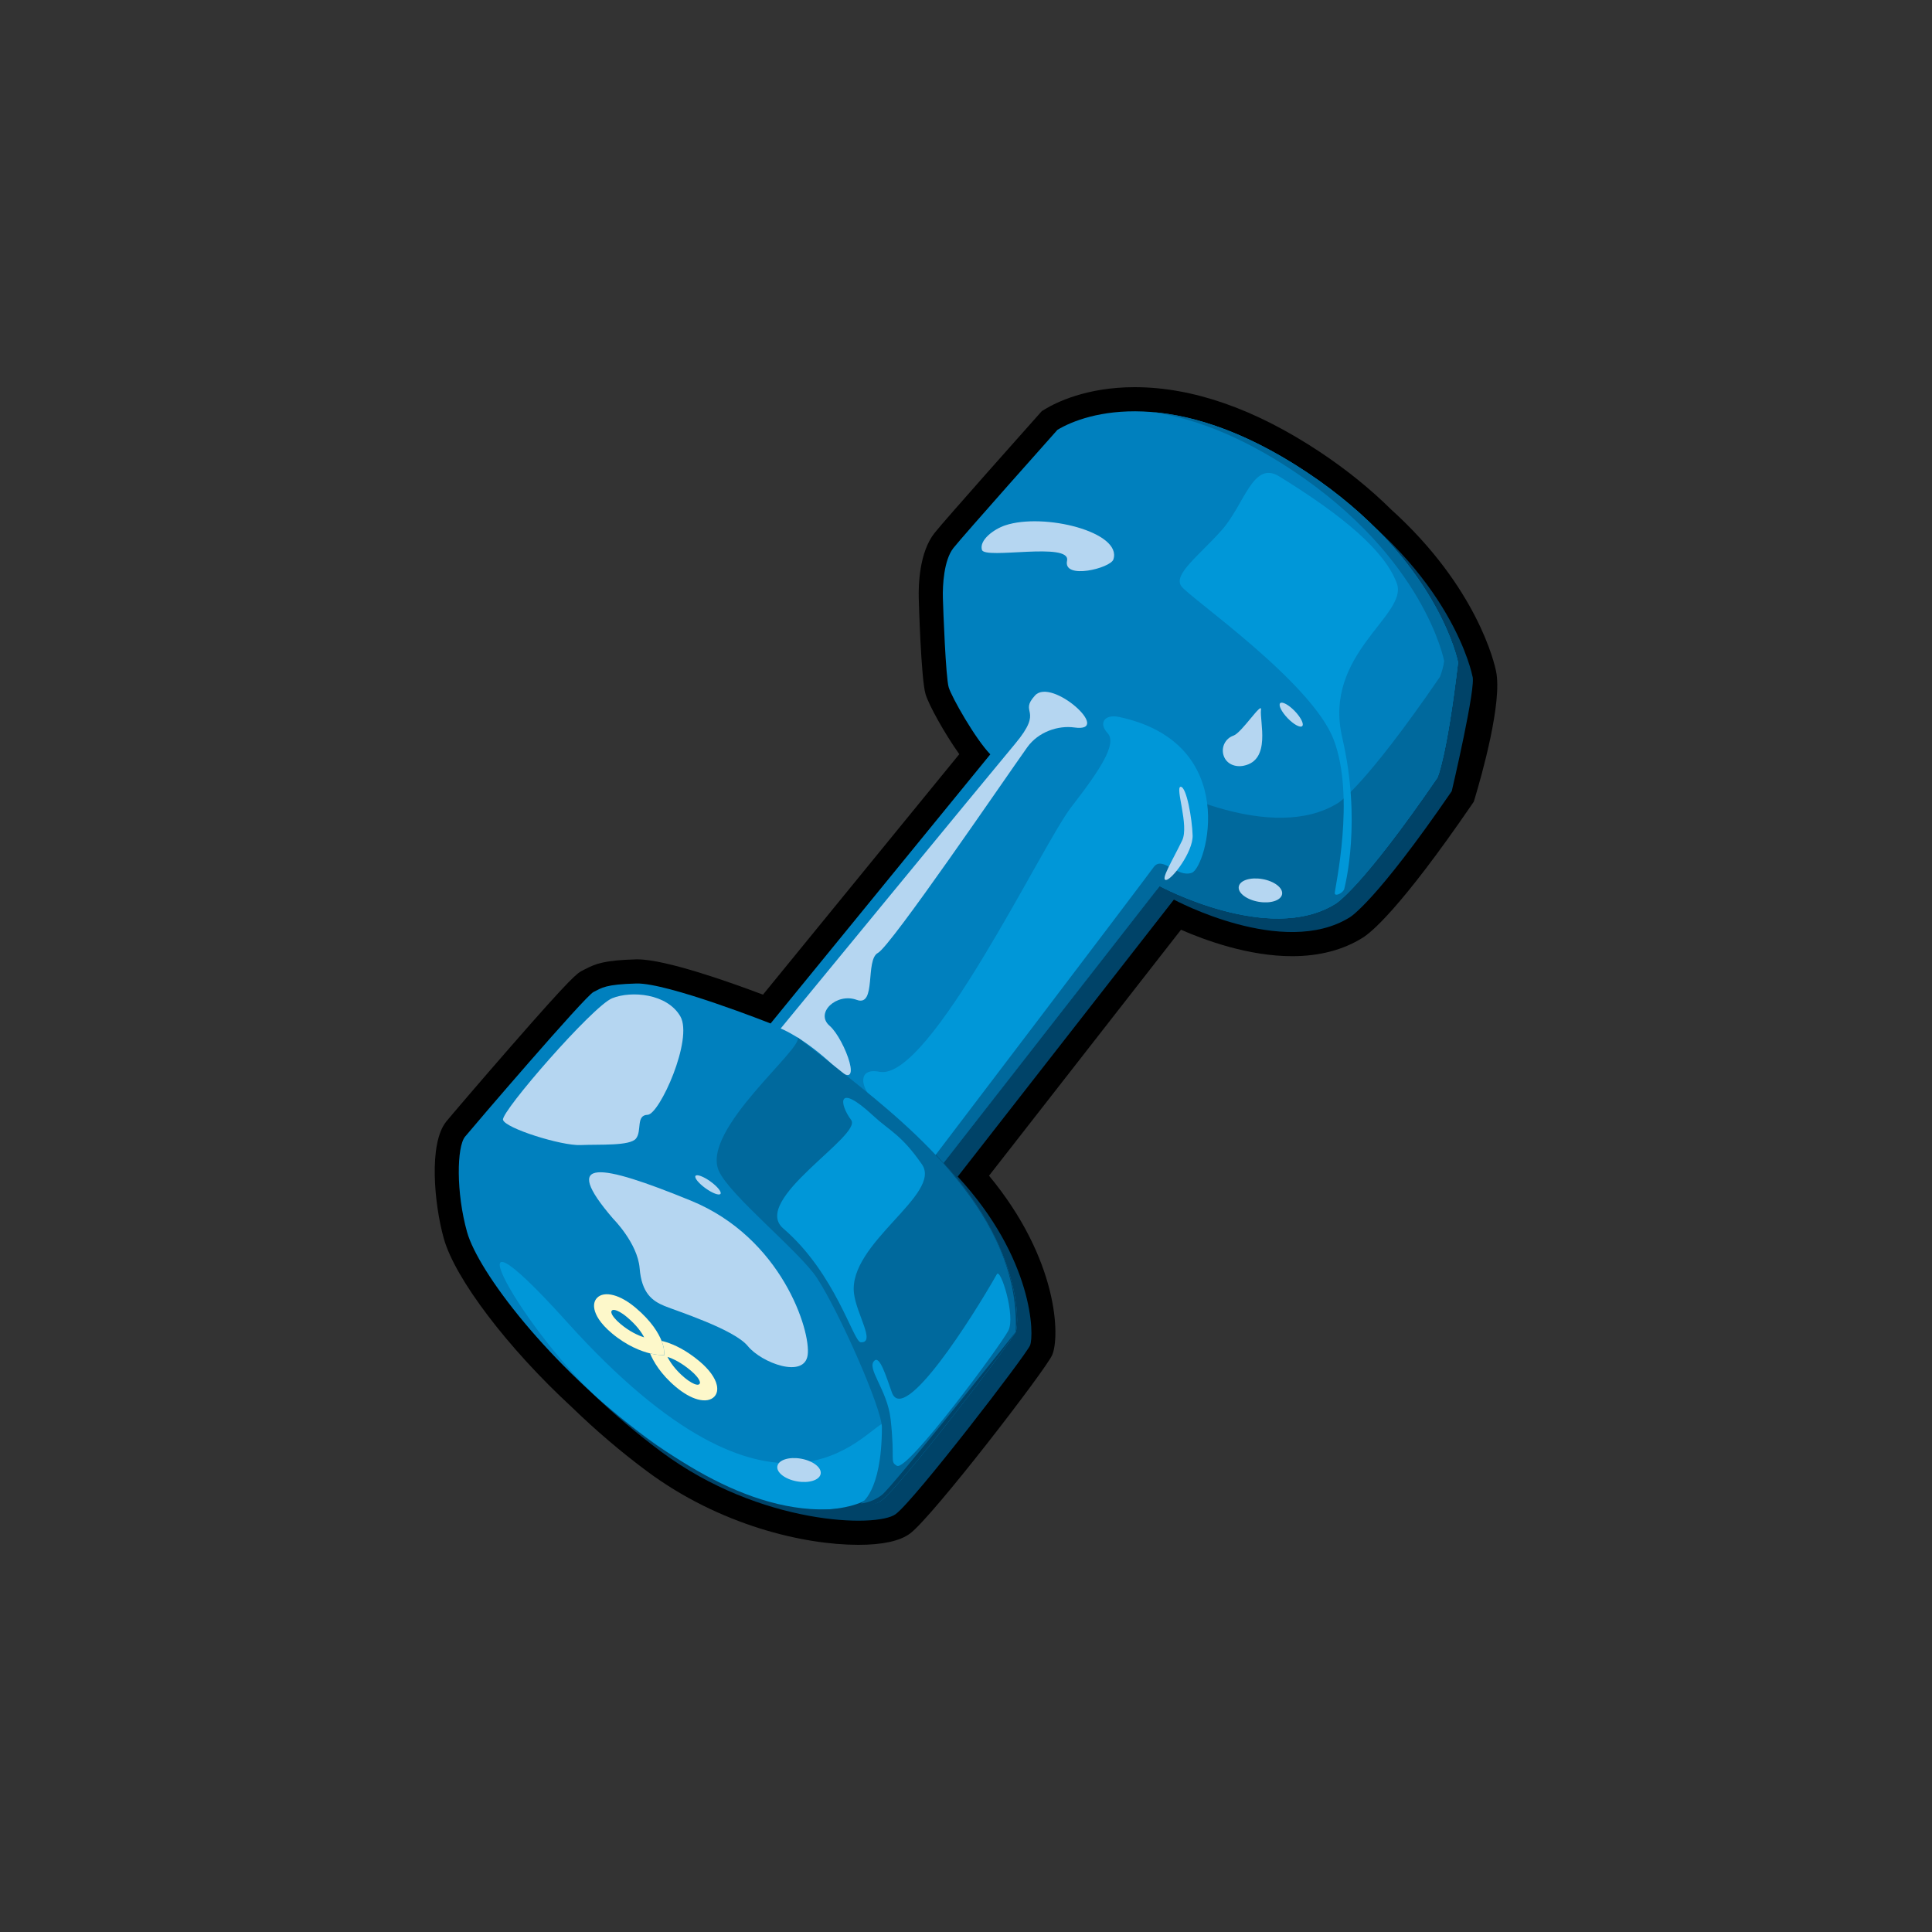 <?xml version="1.0" encoding="UTF-8"?> <svg xmlns="http://www.w3.org/2000/svg" xmlns:xlink="http://www.w3.org/1999/xlink" version="1.1" x="0px" y="0px" width="1024px" height="1024px" viewBox="0 0 1024 1024" xml:space="preserve"><rect x="0" y="0" width="1024" height="1024" fill="#333333" stroke="none"/> <g id="bg_prop"> </g> <g id="reference" display="none"> </g> <g id="background_colors" display="none"> <rect x="3.026" y="-0.116" display="inline" fill="#DBD9D9" width="1021.479" height="1024.778"></rect> </g> <g id="pillow"> </g> <g id="dumbbell"> <g> <g> <path d="M454.978,818.792c-28.811,0-73.383-10.25-112.087-39.023c-13.691-10.178-27.062-21.573-39.74-33.871 c-34.033-31.37-61.955-68.141-67.924-89.459c-5.083-18.166-8.162-50.459,1.37-62.087c2.266-2.771,17.979-21.184,34.262-39.834 c32.871-37.65,35.147-38.779,38.028-40.209c0.388-0.192,0.747-0.38,1.099-0.562c5.714-2.964,10.377-4.798,26.923-5.259 c0.288-0.009,0.587-0.012,0.892-0.012c15.128,0,49.34,12.182,66.59,18.71l104.051-127.462 c-7.892-11.074-16.196-26.14-17.882-31.816c-2.391-8.043-3.552-48.864-3.599-50.599c-0.202-7.018,0.213-24.462,8.312-34.754 c5.182-6.583,50.485-57.455,55.635-63.234l1.279-1.436l1.645-0.996c5.799-3.512,22.036-11.681,47.518-11.681 c30.825,0,63.838,11.527,98.119,34.261c14.011,9.29,26.778,19.6,37.945,30.646c45.565,41.183,54.715,81.663,55.502,85.544 c3.511,16.311-7.682,55.657-11.207,67.361l-0.574,1.904l-1.124,1.639c-37.999,55.439-53.509,67.837-57.797,70.47 c-10.37,6.477-22.95,9.759-37.392,9.761c-23.1,0-46.194-8.46-58.867-14.015L524.204,623.15 c36.777,44.361,37.685,85.322,33.458,95.073c-3.311,7.641-63.598,86.002-75.423,94.653 C476.874,816.803,467.701,818.792,454.978,818.792z M257.002,609.824c-1.429,4.49-2.116,21.925,2.864,39.719 c3.4,12.145,24.494,44.266,60.74,77.649l0.243,0.23c11.915,11.565,24.467,22.269,37.306,31.813 c33.729,25.074,73.237,33.971,96.822,33.971c7.216,0,11.19-0.839,12.525-1.289c9.376-8.141,58.284-71.231,66.295-83.421 c0.205-5.608-0.403-38.146-35.58-76.193l-7.381-7.985l127.917-163.9l9.511,5.138c0.278,0.149,29.465,15.651,56.554,15.649 c9.562,0,17.574-1.971,23.814-5.859c1.174-0.857,14.405-11.117,49.138-61.598c6.121-20.781,11.555-46.349,10.138-52.67 l-0.087-0.421c-0.057-0.277-7.519-35.456-47.768-71.741l-0.441-0.418c-10.037-9.954-21.572-19.274-34.286-27.705 c-30.019-19.904-58.272-29.998-83.979-29.998c-17.157,0-28.191,4.696-32.731,7.114c-20.031,22.49-49.764,56.057-53.24,60.472 c-1.356,1.723-3.1,9.015-2.842,18.212c0.347,12.469,1.616,38.946,2.598,44.139c1.735,4.617,12.683,23.732,18.936,30.183 l7.924,8.174L412.423,557.804l-8.7-3.444c-21.294-8.428-55.826-20.297-65.924-20.297l-0.177,0.002 c-11.878,0.332-13.633,1.241-15.854,2.394c-0.089,0.045-0.179,0.093-0.271,0.139 C313.145,544.369,265.086,600.116,257.002,609.824z"></path> </g> <g> <path fill="#004368" d="M507.612,623.618l114.574-146.807c0,0,58.111,31.383,93.307,9.334c0,0,13.479-7.75,53.964-66.816 c0,0,13.25-56.278,10.934-61.049c0,0-10.298-54.484-80.416-100.98c-70.116-46.497-116.748-31.502-131.939-22.298 c0,0-50.045,56.17-55.133,62.634c-5.084,6.461-5.764,19.824-5.58,26.487c0.188,6.666,1.525,42.093,3.076,47.315 c1.55,5.224,14.106,27.342,22.059,35.55L416.011,549.63c0,0-54.677-21.648-71.167-21.185c-16.486,0.46-18.193,2.263-22.695,4.495 c-4.501,2.231-63.667,71.298-68.081,76.688c-4.414,5.39-4.79,29.627,1.058,50.532c5.852,20.902,43.047,70.427,95.398,109.341 c52.35,38.917,114.184,40.349,124.164,33.049c9.977-7.299,68.927-84.087,71.237-89.417 C548.235,707.803,547.801,667.086,507.612,623.618z"></path> </g> <g> <path fill="#0080BE" d="M500.032,616.45l114.577-146.807c0,0,58.109,31.381,93.309,9.333c0,0,13.479-7.75,53.963-66.813 c0,0,4.967-10.674,10.932-61.048c0,0-10.297-54.487-80.417-100.984c-70.115-46.497-116.743-31.502-131.937-22.3 c0,0-50.043,56.171-55.134,62.635c-5.083,6.462-5.767,19.825-5.578,26.488c0.186,6.666,1.526,42.094,3.078,47.314 c1.55,5.224,14.104,27.344,22.057,35.55L408.432,542.464c0,0-54.677-21.649-71.166-21.188 c-16.487,0.46-18.193,2.263-22.695,4.494c-4.502,2.233-63.669,71.298-68.083,76.692c-4.417,5.388-4.79,29.625,1.058,50.528 c5.851,20.905,43.05,70.427,95.399,109.344c52.351,38.916,114.185,40.349,124.163,33.047 c9.979-7.299,68.927-84.084,71.236-89.414C540.653,700.635,540.219,659.919,500.032,616.45z"></path> </g> <g> <path fill="#0097D8" d="M468.934,753.9c-11.475,4.008-56.476,71.099-168.44-53.231c-70.649-78.449-21.357,8.497,20.18,43.676 c41.537,35.184,88.852,63.771,134.747,53.645C480.02,792.565,468.934,753.9,468.934,753.9z"></path> </g> <g> <g> <path fill="#004368" d="M427.595,799.884c15.682,1.408,28.279-2.543,32.114-5.348c9.981-7.302,68.929-84.084,71.241-89.418 c2.31-5.329,1.875-46.046-38.316-89.515l114.58-146.809c0,0,2.137,1.151,5.827,2.859L500.032,616.45 c40.188,43.469,40.622,84.185,38.313,89.519c-2.31,5.329-61.257,82.114-71.236,89.414 C462.69,798.615,447.017,802.568,427.595,799.884z"></path> </g> <g> <path fill="#00699D" d="M700.52,478.127c0,0,13.475-7.749,53.964-66.813c0,0,4.965-10.676,10.933-61.049 c0,0-10.298-54.486-80.417-100.981c-28.989-19.226-53.958-27.932-74.359-30.889c21.647,1.797,49.163,10.12,81.754,31.735 c70.12,46.497,80.417,100.984,80.417,100.984c-5.965,50.375-10.932,61.048-10.932,61.048 c-40.484,59.063-53.963,66.813-53.963,66.813c-13.229,8.287-29.693,9.025-45.09,6.722 C675.975,486.726,689.392,485.1,700.52,478.127z"></path> </g> </g> <g> <g> <path fill="#00699D" d="M500.032,616.45c-7.248-8.05-14.219-15.743-22.457-24.655l138.351-175.559c0,0,58.11,31.38,93.307,9.331 c0,0,13.477-7.747,53.964-66.813c0,0,2.097-4.509,5.193-21.434c3.439,8.573,4.423,13.793,4.423,13.793 c-5.965,50.375-10.932,61.048-10.932,61.048c-40.484,59.063-53.963,66.813-53.963,66.813 c-35.2,22.049-93.309-9.333-93.309-9.333L500.032,616.45z"></path> </g> </g> <g> <path fill="#B5D6F1" d="M520.45,291.446c1.552,5.225,47.277-4.48,45.105,5.764c-2.174,10.243,23.012,3.94,24.558-0.685 c4.86-14.531-36.86-24.954-57.387-18.061C526.833,280.445,518.899,286.223,520.45,291.446z"></path> </g> <g> <path fill="#B5D6F1" d="M548.587,368.61c-8.856,9.727,5.109,6.88-10.52,25.571c-15.63,18.697-124.296,150.943-124.296,150.943 s12.069,4.577,28.657,20.266c16.586,15.688,5.203-14.895-2.712-21.694c-7.914-6.802,3.719-17.661,14.36-13.746 c10.644,3.917,4.325-21.186,11.246-24.891c6.918-3.703,66.616-91.393,79.115-108.948c5.931-8.323,16.534-11.72,24.987-10.53 C590.225,388.515,557.445,358.884,548.587,368.61z"></path> </g> <g> <path fill="#B5D6F1" d="M266.603,593.505c1,4.437,30.934,13.849,41.105,13.4c10.17-0.449,26.173,0.591,29.394-3.465 c3.223-4.058-0.168-12.395,6.146-12.571c6.315-0.174,24.334-40.184,17.325-52.218c-7.007-12.037-25.836-13.661-36.081-9.574 C314.25,533.165,265.603,589.07,266.603,593.505z"></path> </g> <g> <path fill="#B5D6F1" d="M324.945,645.915c0,0,13.002,12.979,14.077,26.291c1.076,13.315,6.807,17.367,13.199,19.999 c6.392,2.628,36.863,12.313,44.135,21.238c7.271,8.924,29.976,17.42,31.73,4.731c1.751-12.688-13.675-62.117-61.976-81.836 C317.809,616.62,296.641,612.998,324.945,645.915z"></path> </g> <g> <path fill="#0097D8" d="M631.708,462.583c7.817-2.852,26.518-68.682-38.563-82.577c-7.574-1.618-11.149,3.12-6.079,8.597 c5.071,5.475-3.68,19.064-19.272,39.16c-15.59,20.098-75.064,145.573-101.681,140.3c-11.65-2.307-10.214,8.272-3.002,15.095 c7.216,6.82,32.676,29.107,32.676,29.107s102.876-135.331,115.729-152.716C616.114,453.333,623.884,465.434,631.708,462.583z"></path> </g> <g> <path fill="#00699D" d="M456.272,796.832c0,0,11.072-5.495,11.157-40.258c0.023-9.886-22.229-60.47-34.335-79.092 c-9.158-14.083-46.523-43.996-52.154-57.007c-9.426-21.776,45.91-65.55,41.739-70.683c0,0,18.087,13.979,28.542,22.374 c30.603,24.595,90.012,72.233,87.123,133.803c0,0-65.334,82.164-70.969,86.423C461.603,796.758,456.272,796.832,456.272,796.832z "></path> </g> <g> <path fill="#0097D8" d="M528.361,675.346c1.959-3.454,9.993,22.216,6.101,29.85c-3.993,7.837-53.591,74.987-59.09,71.697 c-3.932-2.347-0.859-2.387-3.321-24.657c-1.765-15.912-13.313-27.308-8.423-31.193c2.747-2.184,5.946,8.125,9.077,16.953 C478.994,755.726,515.312,698.358,528.361,675.346z"></path> </g> <g> <path fill="#0097D8" d="M462.996,591.5c8.549,7.938,14.667,9.772,25.645,25.619c10.977,15.843-39.239,41.931-36.009,68.418 c1.366,11.2,11.771,26.403,3.529,25.884c-3.868-0.241-13.309-36.494-41.006-60.3c-17.503-15.039,42.161-49.282,35.962-57.535 C444.917,585.335,443.168,573.093,462.996,591.5z"></path> </g> <g> <path fill="#0097D8" d="M677.988,252.483c-13.929-8.58-18.334,14.866-30.452,28.497c-12.116,13.631-26.041,23.588-21.322,29.835 c4.721,6.25,69.02,50.708,80.668,81.218c11.646,30.513,0.508,79.204,0.566,81.332c0.059,2.124,4.541-0.13,5.047-2.269 c0.511-2.142,9.225-35.878-1.103-80.247c-10.329-44.375,35.118-64.782,28.966-81.625 C734.208,292.381,712.669,273.844,677.988,252.483z"></path> </g> <g> <path fill="#B5D6F1" d="M690.198,384.848c1.061-1.017-0.687-4.565-3.91-7.921c-3.223-3.355-6.695-5.251-7.756-4.234 c-1.059,1.02,0.691,4.567,3.909,7.924C685.659,383.974,689.134,385.868,690.198,384.848z"></path> </g> <g> <path fill="#B5D6F1" d="M659.195,405.847c14.643-2.989,8.373-23.419,9.158-29.698c0.572-4.577-10.236,12.266-14.597,13.754 c-4.364,1.488-6.681,6.264-5.178,10.668C650.083,404.975,654.683,406.769,659.195,405.847z"></path> </g> <g> <ellipse transform="matrix(-0.584 0.812 -0.812 -0.584 1104.688 690.169)" fill="#B5D6F1" cx="375.367" cy="628.355" rx="2.225" ry="8.156"></ellipse> </g> <g> <path fill="#B5D6F1" d="M618.031,466.39c3.101-0.089,14.331-14.849,14.089-23.569c-0.245-8.722-3.241-25.894-6.339-25.805 c-3.101,0.086,4.577,20.559,0.794,28.417C621.263,456.464,614.929,466.472,618.031,466.39z"></path> </g> <g> <path fill="#B5D6F1" d="M422.432,785.154c6.337,1.121,11.948-0.662,12.535-3.98c0.589-3.317-4.071-6.917-10.406-8.038 c-6.339-1.121-11.946,0.661-12.534,3.979C411.439,780.435,416.096,784.033,422.432,785.154z"></path> </g> <g> <ellipse transform="matrix(-0.174 0.985 -0.985 -0.174 1248.75 -103.95)" fill="#B5D6F1" cx="667.955" cy="471.548" rx="6.102" ry="11.651"></ellipse> </g> <g> <g> <path fill="#FDF8CA" d="M370.955,732.415c0.104,0.49,0.035,0.847-0.225,1.132c-0.241,0.263-0.704,0.575-1.927,0.249 c-0.915-0.25-2.92-1.056-6.037-3.664c-4.858-4.077-7.551-8.102-9.004-10.954c2.924,0.936,7.225,2.944,12.395,7.279 C368.839,728.701,370.628,730.933,370.955,732.415 M344.528,717.325c1.743,4.161,5.58,10.976,13.668,17.755 c4.031,3.378,8.034,5.667,11.586,6.627c3.856,1.045,7.013,0.504,8.88-1.514c1.368-1.479,1.807-3.566,1.273-6.022l0.002-0.003 c-0.851-3.9-4.122-8.397-9.206-12.663c-7.213-6.041-13.459-8.818-17.424-10.078c-0.968-0.309-1.855-0.547-2.655-0.73 c0.56,1.408,0.874,2.545,1.047,3.341c0.146,0.683,0.192,1.115,0.208,1.267l0.246,2.955l-3.245-0.181 C348.737,718.068,347.119,717.961,344.528,717.325"></path> </g> <g> <path fill="#FDF8CA" d="M341.413,708.83c-3.144-1.003-7.671-3.034-12.532-7.111c-2.706-2.265-4.509-4.481-4.826-5.928 c-0.103-0.497-0.025-0.865,0.252-1.165c0.23-0.255,0.691-0.55,1.953-0.206c0.93,0.259,2.953,1.065,6.01,3.628 C337.416,702.362,340.062,706.178,341.413,708.83 M315.078,694.033c0.594,2.733,2.679,7.141,9.227,12.635 c8.085,6.778,15.667,9.541,20.223,10.656c2.591,0.637,4.209,0.744,4.382,0.754l3.245,0.181l-0.246-2.955 c-0.016-0.152-0.063-0.584-0.208-1.267c-0.174-0.796-0.487-1.934-1.047-3.341c-1.632-4.099-5.354-10.506-13.814-17.599 c-3.97-3.33-7.952-5.605-11.509-6.58c-3.913-1.076-7.097-0.556-8.957,1.465C314.988,689.479,314.543,691.576,315.078,694.033"></path> </g> </g> </g> </g> <g id="heart_clock"> </g> <g id="tennis_shoes"> </g> <g id="help_button"> </g> <g id="broccoli"> </g> <g id="apple" display="none"> </g> <g id="glow"> </g> <g id="Guides" display="none"> <g display="inline"> <line fill="none" stroke="#EC008C" stroke-width="0.5" stroke-linecap="square" stroke-miterlimit="10" x1="1024" y1="0" x2="0" y2="1024"></line> <line fill="none" stroke="#EC008C" stroke-width="0.5" stroke-linecap="square" stroke-miterlimit="10" x1="0" y1="0" x2="1024" y2="1024"></line> <line fill="none" stroke="#EC008C" stroke-width="0.5" stroke-linecap="square" stroke-miterlimit="10" x1="958" y1="0" x2="958" y2="1024"></line> <line fill="none" stroke="#EC008C" stroke-width="0.5" stroke-linecap="square" stroke-miterlimit="10" x1="706" y1="0" x2="706" y2="1024"></line> <line fill="none" stroke="#EC008C" stroke-width="0.5" stroke-linecap="square" stroke-miterlimit="10" x1="512" y1="0" x2="512" y2="1024"></line> <line fill="none" stroke="#EC008C" stroke-width="0.5" stroke-linecap="square" stroke-miterlimit="10" x1="318" y1="0" x2="318" y2="1024"></line> <line fill="none" stroke="#EC008C" stroke-width="0.5" stroke-linecap="square" stroke-miterlimit="10" x1="66" y1="0" x2="66" y2="1024"></line> <line fill="none" stroke="#EC008C" stroke-width="0.5" stroke-linecap="square" stroke-miterlimit="10" x1="0" y1="66" x2="1024" y2="66"></line> <line fill="none" stroke="#EC008C" stroke-width="0.5" stroke-linecap="square" stroke-miterlimit="10" x1="0" y1="318" x2="1024" y2="318"></line> <line fill="none" stroke="#EC008C" stroke-width="0.5" stroke-linecap="square" stroke-miterlimit="10" x1="0" y1="512" x2="1024" y2="512"></line> <line fill="none" stroke="#EC008C" stroke-width="0.5" stroke-linecap="square" stroke-miterlimit="10" x1="0" y1="706" x2="1024" y2="706"></line> <line fill="none" stroke="#EC008C" stroke-width="0.5" stroke-linecap="square" stroke-miterlimit="10" x1="0" y1="958" x2="1024" y2="958"></line> <circle fill="none" stroke="#EC008C" stroke-width="0.5" stroke-miterlimit="10" cx="512" cy="512" r="194"></circle> <circle fill="none" stroke="#EC008C" stroke-width="0.5" stroke-miterlimit="10" cx="512" cy="512" r="274"></circle> <circle fill="none" stroke="#EC008C" stroke-width="0.5" stroke-miterlimit="10" cx="512" cy="512" r="446"></circle> <g> <path fill="#EC008C" d="M798.98,0.5c30.31,0,59.713,5.936,87.393,17.644c26.736,11.309,50.747,27.497,71.366,48.117 c20.62,20.62,36.809,44.631,48.117,71.367c11.707,27.679,17.644,57.083,17.644,87.393V798.98c0,30.31-5.937,59.713-17.644,87.393 c-11.309,26.736-27.497,50.747-48.117,71.367c-20.619,20.62-44.63,36.808-71.366,48.117 c-27.679,11.707-57.083,17.644-87.393,17.644H225.02c-30.31,0-59.713-5.937-87.393-17.644 c-26.735-11.309-50.747-27.497-71.366-48.117c-20.62-20.62-36.808-44.631-48.116-71.367C6.437,858.694,0.5,829.291,0.5,798.98 V225.02c0-30.31,5.936-59.713,17.644-87.393C29.452,110.891,45.641,86.88,66.26,66.26c20.619-20.62,44.631-36.809,71.366-48.117 C165.306,6.436,194.709,0.5,225.02,0.5H798.98 M798.98,0H225.02C100.745,0,0,100.745,0,225.02V798.98 C0,923.255,100.745,1024,225.02,1024H798.98C923.255,1024,1024,923.255,1024,798.98V225.02C1024,100.745,923.255,0,798.98,0 L798.98,0z"></path> </g> </g> </g> </svg> 